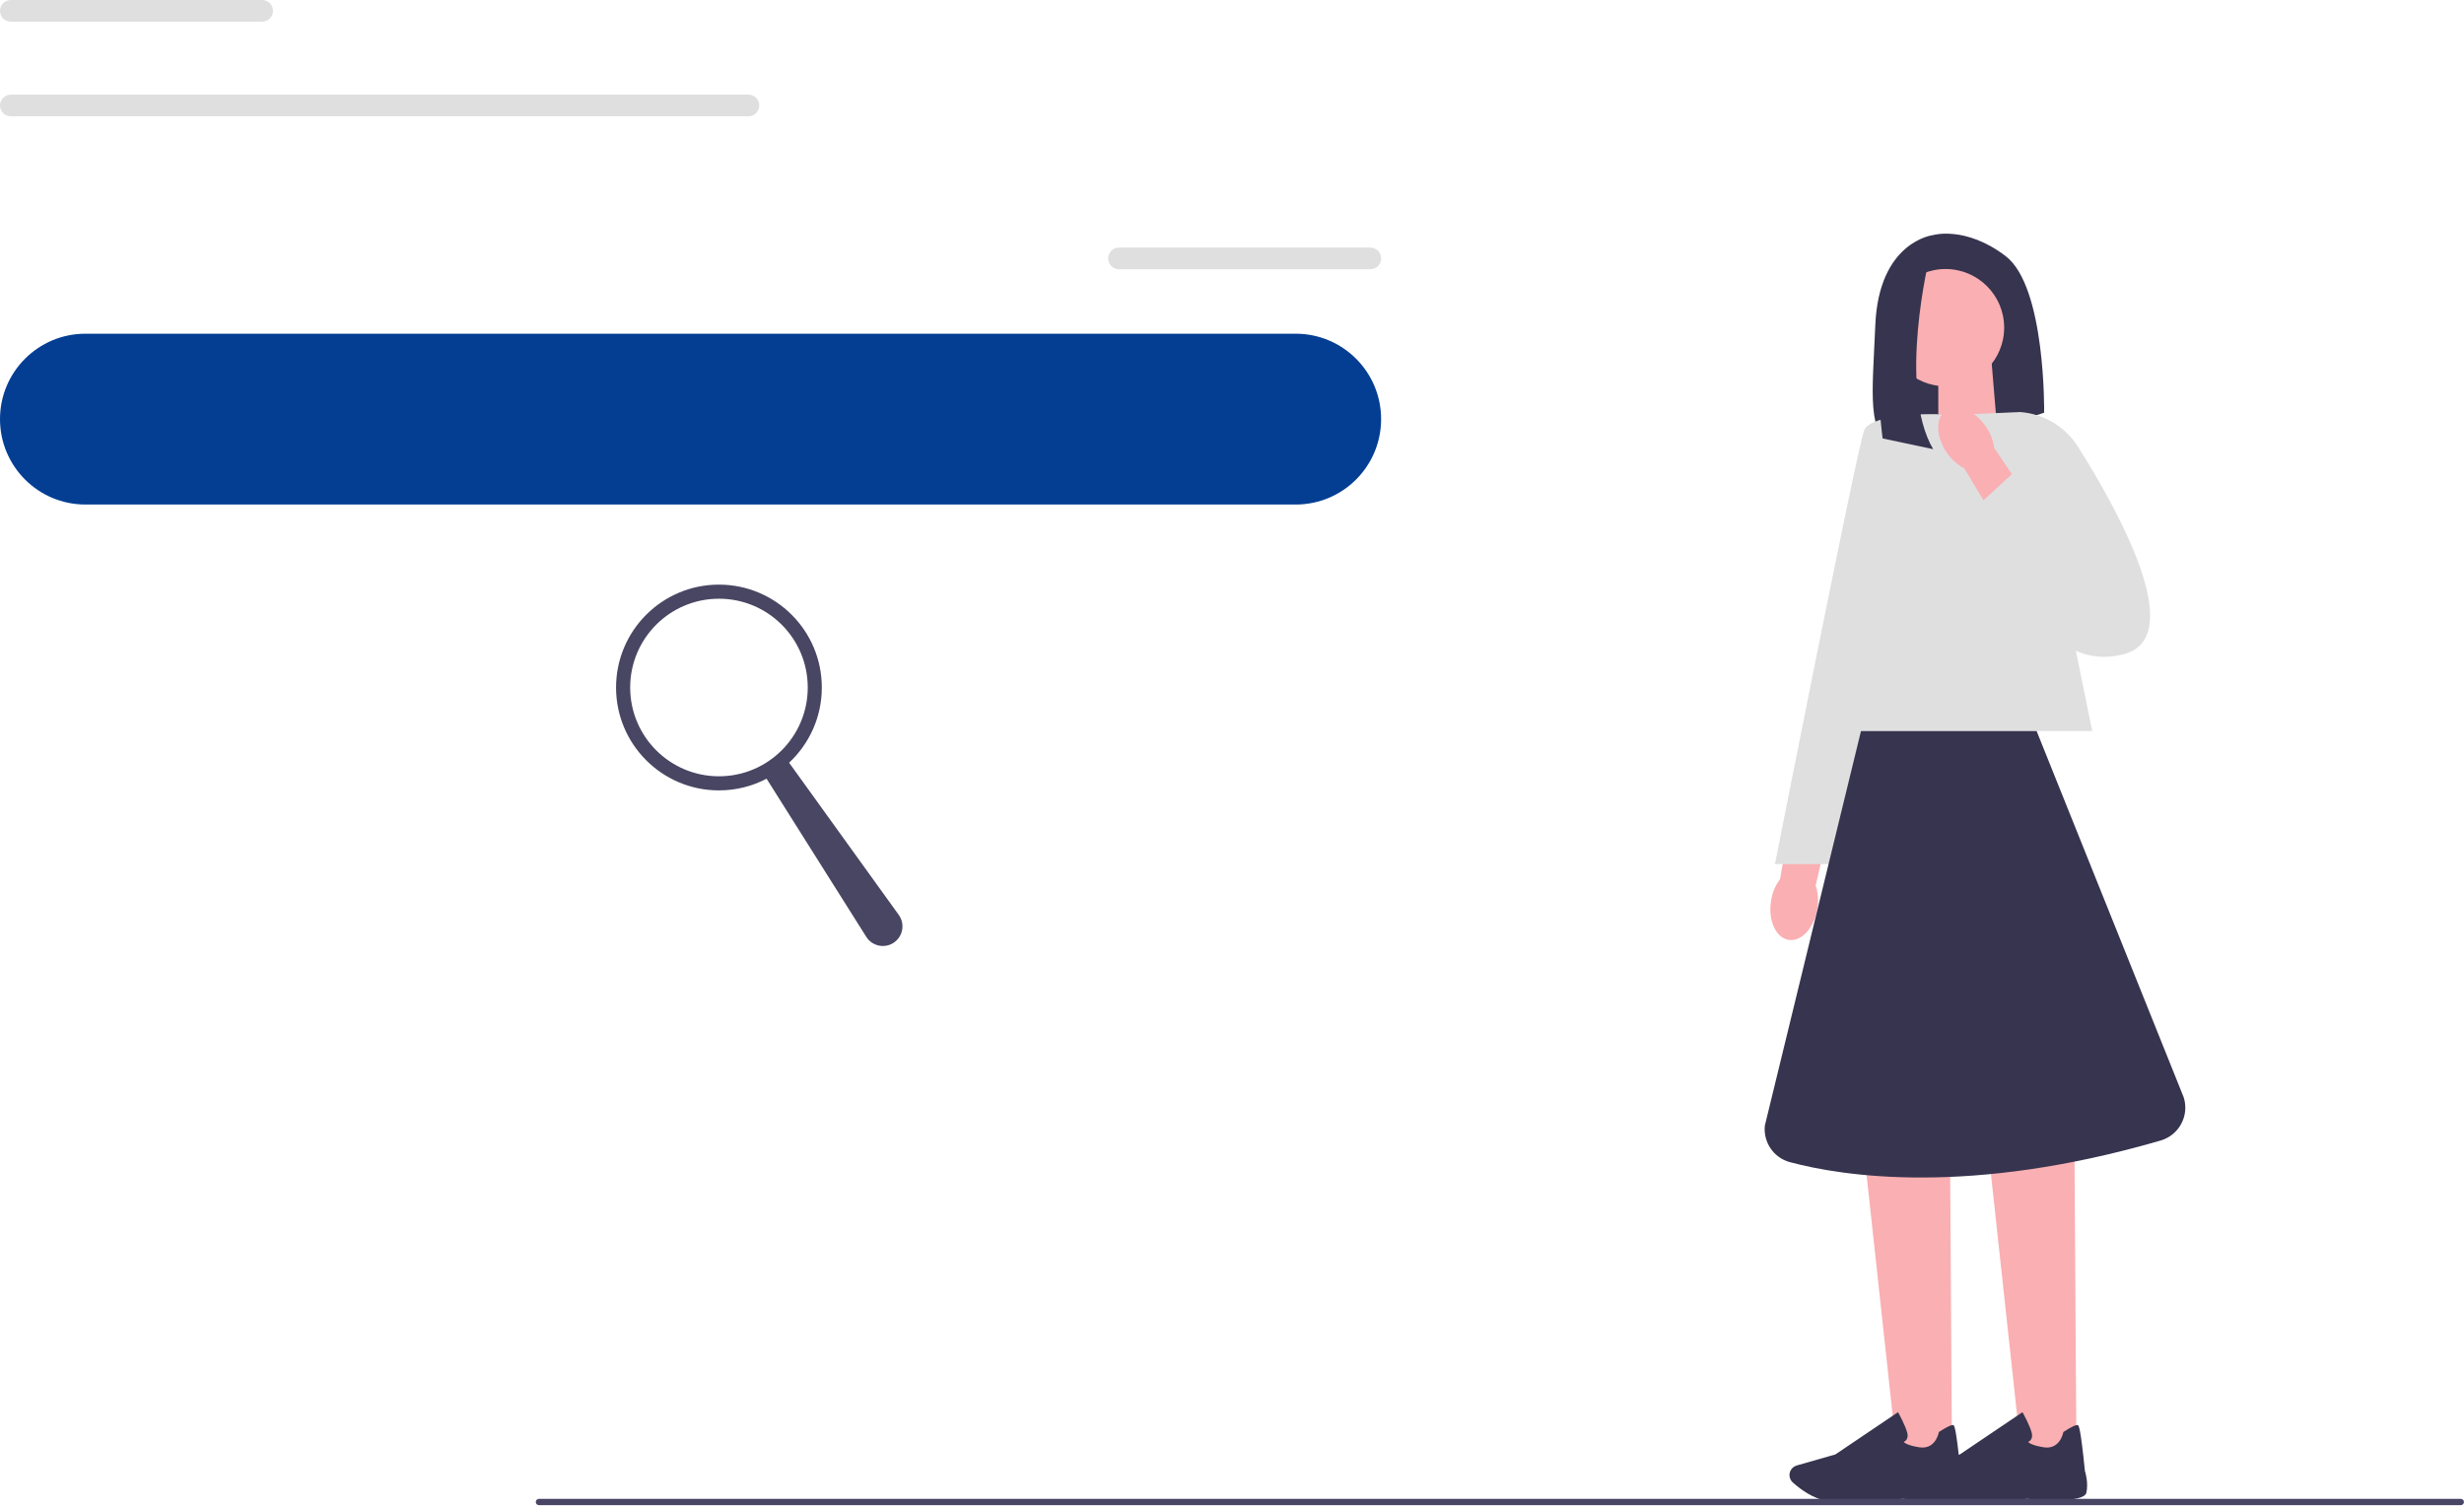 <svg width="935" height="572" viewBox="0 0 935 572" fill="none" xmlns="http://www.w3.org/2000/svg">
<path d="M733.52 89.21C733.52 89.21 712.94 91.53 711.61 123.4C710.5 149.96 708.24 164.76 719.05 170.3C722.91 172.28 727.45 172.45 731.58 171.1L775.68 156.6C775.68 156.6 776.34 108.8 761.07 97.18C745.8 85.56 733.52 89.21 733.52 89.21Z" fill="#36344E"/>
<path d="M757.83 162.46L735.51 169.8V137.67H755.76L757.83 162.46Z" fill="#FAAFB2"/>
<path d="M689.6 344.84C688.39 352.2 683.48 357.48 678.64 356.63C673.79 355.78 670.85 349.12 672.06 341.76C672.5 338.81 673.67 336.02 675.46 333.63L680.99 302.51L696.04 305.66L688.99 336C689.92 338.87 690.13 341.9 689.6 344.84Z" fill="#FAAFB2"/>
<path d="M740.7 551.77H719.8L707.67 440.07H739.99L740.7 551.77Z" fill="#FAAFB2"/>
<path d="M699.44 569.72C697.24 569.72 695.28 569.67 693.81 569.53C688.26 569.02 682.96 564.92 680.3 562.53C679.11 561.46 678.72 559.74 679.34 558.26C679.79 557.2 680.68 556.41 681.79 556.09L696.46 551.9L720.22 535.87L720.49 536.35C720.59 536.53 722.92 540.73 723.7 543.57C724 544.65 723.92 545.55 723.47 546.25C723.16 546.73 722.72 547.01 722.37 547.17C722.8 547.62 724.15 548.53 728.3 549.19C734.37 550.15 735.63 543.87 735.69 543.61L735.73 543.4L735.91 543.28C738.79 541.42 740.57 540.58 741.18 540.76C741.56 540.87 742.2 541.07 743.92 558.17C744.09 558.71 745.3 562.64 744.48 566.41C743.59 570.51 725.7 569.1 722.12 568.77C722.02 568.78 708.63 569.73 699.45 569.73H699.44V569.72Z" fill="#36344E"/>
<path d="M787.93 551.77H767.02L754.9 440.07H787.21L787.93 551.77Z" fill="#FAAFB2"/>
<path d="M746.67 569.72C744.47 569.72 742.51 569.67 741.04 569.53C735.49 569.02 730.19 564.92 727.53 562.53C726.34 561.46 725.95 559.74 726.57 558.26C727.02 557.2 727.91 556.41 729.02 556.09L743.69 551.9L767.45 535.87L767.72 536.35C767.82 536.53 770.15 540.73 770.93 543.57C771.23 544.65 771.15 545.55 770.7 546.25C770.39 546.73 769.95 547.01 769.6 547.17C770.03 547.62 771.38 548.53 775.53 549.19C781.6 550.15 782.86 543.87 782.92 543.61L782.96 543.4L783.14 543.28C786.03 541.42 787.8 540.58 788.41 540.76C788.79 540.87 789.43 541.07 791.15 558.17C791.32 558.71 792.53 562.64 791.71 566.41C790.82 570.51 772.93 569.1 769.35 568.77C769.25 568.78 755.86 569.73 746.68 569.73H746.67V569.72Z" fill="#36344E"/>
<path d="M793.94 277.42H692.37L728.88 157.26H769.38L793.94 277.42Z" fill="#DFDFE0"/>
<path d="M735.27 157.27C735.27 157.27 710.04 156.61 707.39 163.25C704.74 169.89 673.53 327.9 673.53 327.9H694.11L735.27 157.28V157.27Z" fill="#DFDFE0"/>
<path d="M738.27 146.56C750.553 146.56 760.51 136.603 760.51 124.32C760.51 112.037 750.553 102.08 738.27 102.08C725.987 102.08 716.03 112.037 716.03 124.32C716.03 136.603 725.987 146.56 738.27 146.56Z" fill="#FAAFB2"/>
<path d="M732.19 97.51C732.19 97.51 719.95 147.21 733.56 170.44L714.39 166.37C714.39 166.37 706.96 111.98 721.9 102.09L732.19 97.51Z" fill="#36344E"/>
<path d="M772.83 277.42H706.17L669.7 427.11C669.03 433.43 673.04 439.33 679.18 440.98C699.19 446.34 747.21 453.93 819.88 432.78C826.87 430.75 830.84 423.37 828.65 416.42L772.83 277.42Z" fill="#36344E"/>
<path d="M745.88 157.26L766.61 156.35C775.59 157.03 783.71 161.91 788.52 169.52C803.17 192.68 830.58 241.49 806.11 248.18C773.85 256.99 758.22 207.94 758.22 207.94L745.88 157.26Z" fill="#DFDFE0"/>
<path d="M738.77 171.8C734.51 165.68 734.36 158.47 738.42 155.7C742.49 152.93 749.24 155.66 753.5 161.78C755.24 164.2 756.34 167.02 756.72 169.98L774.43 196.16L761.44 204.39L745.36 177.71C742.69 176.3 740.43 174.27 738.77 171.8Z" fill="#FAAFB2"/>
<path d="M749.25 192.97L763.88 179.51L792.81 206.44L765.91 224.83L749.25 192.97Z" fill="#DFDFE0"/>
<path d="M32.41 126.63H491.67C509.57 126.63 524.08 141.14 524.08 159.04C524.08 176.94 509.57 191.45 491.67 191.45H32.41C14.51 191.45 0 176.94 0 159.04C0 141.14 14.51 126.63 32.41 126.63Z" fill="#033E93"/>
<path d="M203.31 569.95C203.31 570.61 203.84 571.14 204.5 571.14H933.79C934.45 571.14 934.98 570.61 934.98 569.95C934.98 569.29 934.45 568.76 933.79 568.76H204.5C203.84 568.76 203.31 569.29 203.31 569.95Z" fill="#484565"/>
<path d="M424.62 93.95H519.97C522.25 93.95 524.09 95.79 524.09 98.06C524.09 100.33 522.25 102.17 519.97 102.17H424.62C422.34 102.17 420.5 100.33 420.5 98.06C420.5 95.79 422.34 93.95 424.62 93.95Z" fill="#DFDFE0"/>
<path d="M4.12 0H99.47C101.75 0 103.59 1.84 103.59 4.11C103.59 6.38 101.75 8.22 99.47 8.22H4.12C1.84 8.23 0 6.39 0 4.11C0 1.84 1.84 0 4.12 0Z" fill="#DFDFE0"/>
<path d="M4.12 35.91H283.99C286.27 35.91 288.11 37.75 288.11 40.03C288.11 42.3 286.27 44.14 283.99 44.14H4.12C1.84 44.14 0 42.3 0 40.03C0 37.76 1.84 35.91 4.12 35.91Z" fill="#DFDFE0"/>
<path d="M233.77 260.88C233.77 282.44 251.25 299.92 272.81 299.92C279.34 299.92 285.49 298.32 290.89 295.49L328.72 355.49C331.04 359.16 335.99 360.08 339.47 357.48C342.72 355.05 343.42 350.47 341.05 347.17L299.44 289.42C307.07 282.29 311.85 272.14 311.85 260.88C311.85 239.32 294.37 221.84 272.81 221.84C251.25 221.84 233.77 239.32 233.77 260.88ZM239.13 260.88C239.13 242.28 254.21 227.19 272.82 227.19C291.43 227.19 306.51 242.27 306.51 260.88C306.51 279.48 291.43 294.57 272.82 294.57C254.22 294.57 239.13 279.49 239.13 260.88Z" fill="#484662"/>
</svg>
